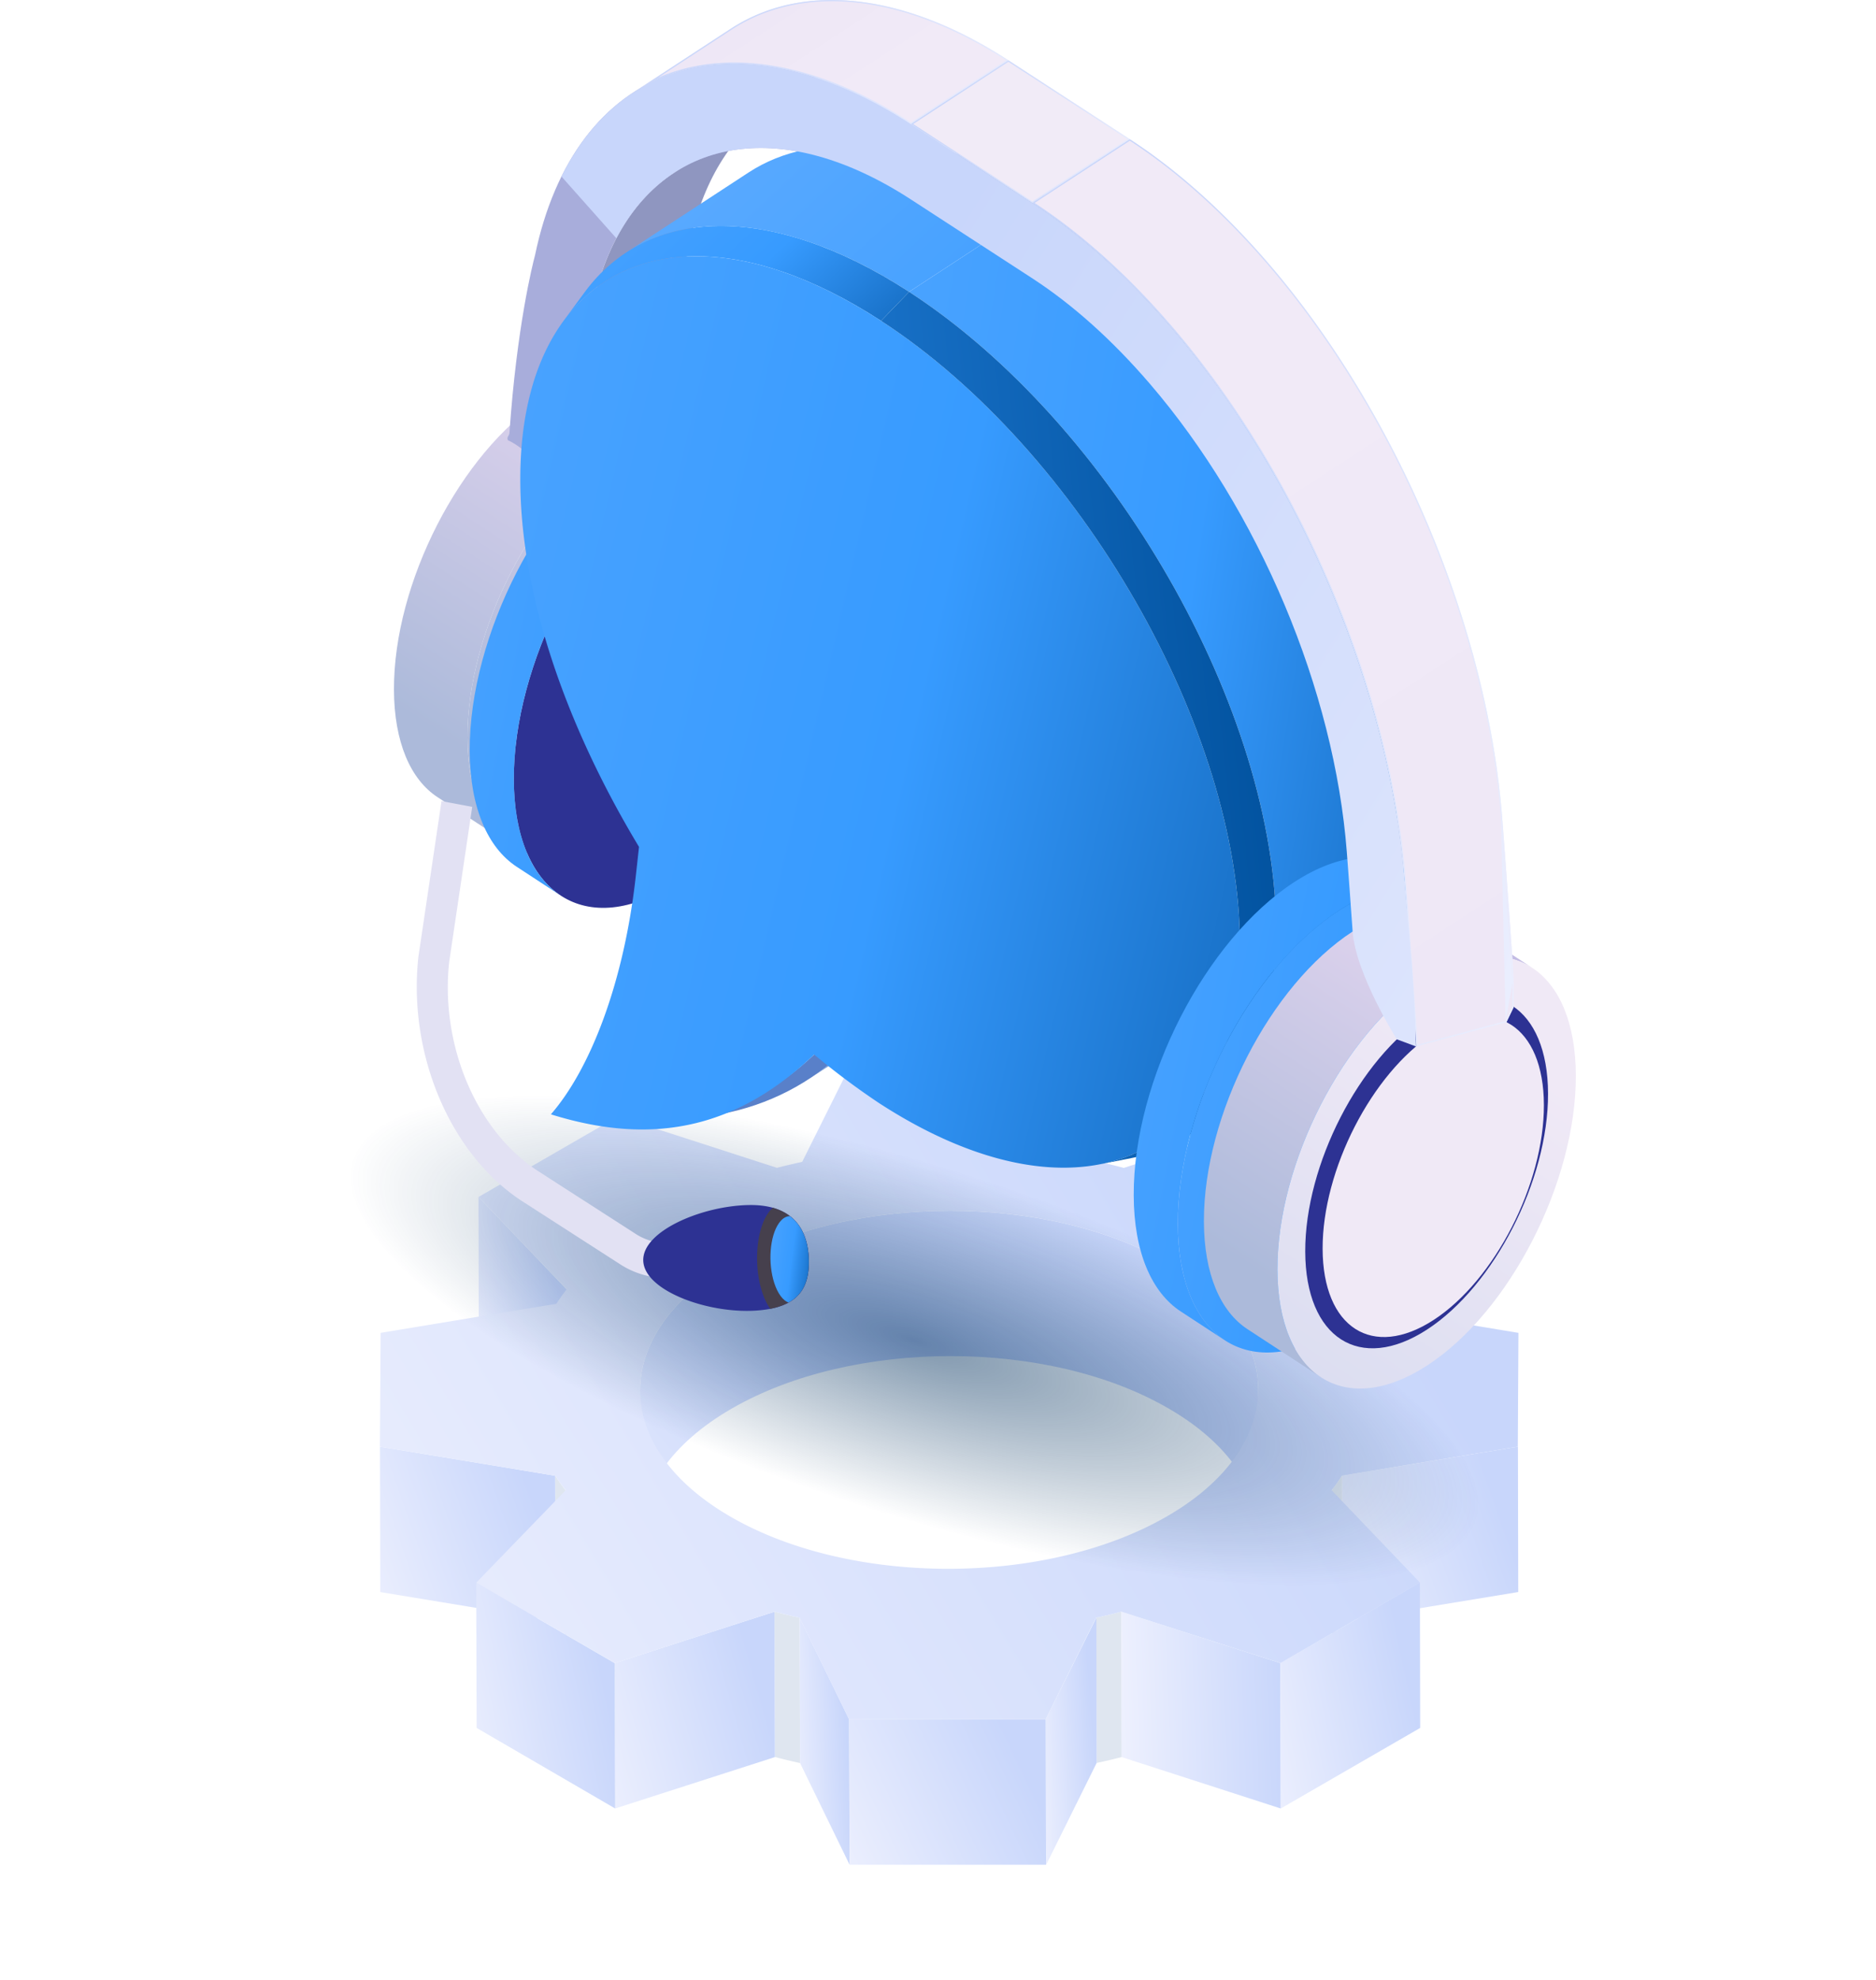 <svg xmlns="http://www.w3.org/2000/svg" width="200" height="211" fill="none"><path d="m60.404 137.424.047 15.493-9.407-9.852-.031-15.484 9.39 9.843Z" fill="url(#a)"/><path d="m134.138 148.038.032 15.493c-.016-4.854-3.197-9.706-9.577-13.4-12.807-7.454-33.658-7.454-46.58 0-6.493 3.746-9.74 8.667-9.724 13.586l-.049-15.493c-.016-4.906 3.23-9.827 9.724-13.587 12.906-7.45 33.773-7.45 46.597 0 6.363 3.707 9.561 8.547 9.577 13.401Z" fill="url(#b)"/><path d="m59.187 157.293.047 15.479-18.694-3.08-.031-15.494 18.678 3.095Z" fill="url(#c)"/><path d="m161.827 154.195.033 15.494-18.728 3.079-.066-15.479 18.761-3.094Z" fill="url(#d)"/><path d="m60.296 158.837.047 15.495a20.644 20.644 0 0 1-1.11-1.561l-.032-15.48c.333.52.698 1.04 1.095 1.546ZM143.075 157.289l.049 15.479a16.07 16.07 0 0 1-1.113 1.561l-.032-15.493c.392-.508.769-1.027 1.096-1.547ZM85.245 172.425l.048 15.493a68.29 68.29 0 0 1-2.659-.641l-.064-15.493c.897.24 1.778.441 2.675.641ZM119.555 171.783l.032 15.494c-.876.227-1.768.44-2.677.626l-.049-15.479a53.419 53.419 0 0 0 2.694-.641Z" fill="#DFE6F0"/><path d="m82.571 171.786.048 15.492-17.039 5.482-.048-15.494 17.04-5.48Z" fill="url(#e)"/><path d="m65.533 177.266.047 15.493-14.766-8.587-.047-15.479 14.766 8.573Z" fill="url(#f)"/><path d="m136.508 177.266.032 15.494-16.966-5.481-.033-15.493 16.967 5.48Z" fill="url(#g)"/><path d="m151.373 168.679.032 15.493-14.861 8.587-.049-15.493 14.878-8.587Z" fill="url(#h)"/><path d="m90.526 183.264.048 15.493-5.28-10.841-.048-15.492 5.28 10.84Z" fill="url(#i)"/><path d="m116.883 172.421.032 15.48-5.382 10.854-.064-15.493 5.414-10.841Z" fill="url(#j)"/><path d="m111.476 183.262.048 15.494H90.576l-.049-15.494h20.949Z" fill="url(#k)"/><path d="M124.409 161.623c12.908-7.453 12.974-19.533.149-26.986-12.826-7.451-33.68-7.451-46.588 0-12.908 7.453-12.974 19.533-.148 26.986 12.825 7.453 33.679 7.453 46.587 0Zm27.185-34.048-9.496 9.848c.379.521.742 1.027 1.088 1.546l18.695 3.095-.067 12.133-18.743 3.092c-.33.521-.693 1.041-1.105 1.548l9.413 9.841-14.869 8.585-16.964-5.48c-.89.241-1.78.454-2.687.64l-5.391 10.841H90.515l-5.275-10.841c-.89-.199-1.78-.399-2.67-.64l-17.03 5.48-14.77-8.572 9.544-9.854a19.782 19.782 0 0 1-1.12-1.548l-18.695-3.092.082-12.133 18.728-3.095c.33-.506.709-1.04 1.104-1.546l-9.396-9.843 14.87-8.584 16.946 5.479c.89-.23 1.797-.441 2.687-.636L90.928 113h20.936l5.275 10.834c.907.2 1.797.416 2.671.648l17.029-5.486 14.755 8.579Z" fill="url(#l)"/><g filter="url(#m)"><path d="M157.291 162.047c-3.132 9.766-32.449 9.094-65.481-1.499-33.032-10.594-57.27-27.099-54.139-36.865 3.132-9.766 32.449-9.095 65.481 1.499 33.032 10.594 57.271 27.099 54.139 36.865Z" fill="url(#n)" fill-opacity=".5"/></g><path d="m65.694 47.709-7.839-5.126c4.42-2.872 8.425-3.138 11.318-1.247l7.84 5.127c-2.893-1.892-6.898-1.625-11.32 1.246Z" fill="url(#o)"/><path d="m65.694 47.709-7.839-5.126C49.069 48.291 41.972 62.125 42 73.483c.014 5.643 1.785 9.613 4.64 11.48l7.84 5.126c-2.857-1.867-4.627-5.838-4.64-11.48-.029-11.358 7.068-25.192 15.854-30.9Z" fill="url(#p)"/><path d="M65.694 47.709c-8.786 5.708-15.883 19.542-15.854 30.9.028 11.359 7.171 15.94 15.957 10.233 8.785-5.707 15.884-19.542 15.855-30.9-.028-11.358-7.174-15.94-15.958-10.233Z" fill="url(#q)"/><path d="M66.414 53.484c6.513-4.233 11.812-.836 11.834 7.587.02 8.424-5.244 18.683-11.758 22.914-6.515 4.233-11.812.835-11.834-7.588-.02-8.422 5.242-18.681 11.758-22.913Z" fill="url(#r)"/><path d="m63.063 33.04 10.39-6.795c-.065.262-2.02 7.538-2.708 20.145-1.66.669-6.716 3.529-10.395 6.85.686-12.642 2.646-19.938 2.713-20.2Z" fill="#8F96C0"/><path d="m71.852 18.42 10.392-6.795c-4.26 2.785-7.375 7.723-8.79 14.62l-10.39 6.795c1.413-6.896 4.53-11.835 8.788-14.62Z" fill="#8F96C0"/><path d="M86.896 8.24c-5.483-1.766-10.688-1.928-15.214-.402-7.369 2.488-12.566 9.361-14.642 19.36-.263.986-1.943 7.636-2.727 18.921-.03.426-.318.38-.17.804 2.945 1.325 6.215 6.181 6.215 6.181.692-12.558 2.639-19.803 2.705-20.064 2.786-13.59 12.184-19.572 23.9-16.465.014-2.777-.017-5.555-.067-8.334Z" fill="#A8ADDB"/><path d="M71.902 49.695c9.486-6.164 17.202-1.216 17.233 11.05.031 12.266-7.635 27.207-17.122 33.37-9.486 6.162-17.203 1.215-17.233-11.05-.031-12.266 7.635-27.208 17.122-33.37Z" fill="#2D3293"/><path d="M79.42 45.272c-3.122-2.042-7.448-1.755-12.222 1.347-9.487 6.163-17.153 21.103-17.123 33.37.016 6.093 1.928 10.38 5.012 12.397l4.704 3.075c-3.084-2.016-4.996-6.303-5.011-12.397-.031-12.265 7.635-27.207 17.121-33.37 4.774-3.1 9.1-3.389 12.223-1.346l-4.703-3.076Z" fill="url(#s)"/><path d="m86.311 114.96 13.03-8.52a27.296 27.296 0 0 0 3.846-3.051l-13.03 8.519a27.286 27.286 0 0 1-3.846 3.052Z" fill="#749BD8"/><path d="m73.335 119.413 3.587-.682c5-.949 9.47-3.246 13.235-6.823l-3.358.491c-3.908 3.712-8.445 6.059-13.464 7.014Z" fill="#5980C9"/><path d="m89.35 15.259-3.467.684c6.656-1.313 15.008.754 24.068 6.64l2.986-.812c-8.896-5.775-17.077-7.797-23.587-6.512Z" fill="#749BD8"/><path d="m79.791 18.393-13.03 8.52c7.223-4.722 18.059-3.67 30.16 4.191l13.03-8.52c-12.102-7.862-22.938-8.913-30.16-4.191Z" fill="url(#t)"/><path d="M62.339 31.132c-.75 1.019-1.498 2.037-2.248 3.053 6.502-8.831 19.206-9.486 33.839.015l2.992-3.096c-14.917-9.69-27.912-9.034-34.583.028Z" fill="url(#u)"/><path d="m144.317 108.214 2.248-3.053c2.936-3.989 4.609-9.644 4.623-16.785.068-22.94-17.011-52.797-38.251-66.605l-2.986.813c21.673 14.08 39.193 44.668 39.132 68.32-.018 7.374-1.742 13.205-4.766 17.31Z" fill="#749BD8"/><path d="m126.865 120.954 13.029-8.52c5.712-3.735 9.163-11.082 9.189-21.53.061-23.652-17.459-54.24-39.132-68.32l-13.03 8.52c21.673 14.08 39.193 44.668 39.133 68.32-.027 10.447-3.478 17.795-9.189 21.53Z" fill="url(#v)"/><path d="M93.93 34.2c-21.24-13.79-38.414-6.184-38.462 16.767-.032 12.087 4.682 26.07 12.657 39.3l-.335 3.037c-1.263 11.455-4.863 20.645-9.058 25.469 11.57 3.62 20.305 1 28.067-6.374a80.53 80.53 0 0 0 6.921 5.177c21.242 13.79 38.414 6.185 38.462-16.771.068-22.94-17.011-52.798-38.252-66.605Z" fill="url(#w)"/><path d="m117.306 124.089 3.467-.685c9.266-1.829 15.246-10.213 15.281-23.98.06-23.652-17.459-54.24-39.132-68.32L93.93 34.2c21.241 13.807 38.32 43.665 38.252 66.605-.027 13.342-5.841 21.499-14.876 23.284Z" fill="url(#x)"/><path d="M142.69 97.09c9.487-6.163 17.203-1.217 17.235 11.05.03 12.265-7.636 27.206-17.123 33.369-9.487 6.164-17.203 1.215-17.234-11.05-.03-12.266 7.635-27.207 17.122-33.37Z" fill="url(#y)"/><path d="M150.211 92.667c-3.125-2.043-7.45-1.754-12.224 1.347-9.487 6.163-17.152 21.103-17.122 33.369.015 6.093 1.928 10.381 5.011 12.398l4.704 3.075c-3.084-2.017-4.996-6.303-5.012-12.397-.03-12.266 7.635-27.207 17.122-33.37 4.774-3.101 9.1-3.39 12.223-1.346l-4.702-3.076Z" fill="url(#z)"/><path d="m152.042 104.412-7.838-5.126c4.42-2.872 8.424-3.138 11.317-1.247l7.839 5.126c-2.892-1.891-6.898-1.625-11.318 1.247Z" fill="#C3BCE4"/><path d="m152.042 104.412-7.838-5.126c-8.786 5.707-15.885 19.542-15.856 30.9.015 5.642 1.785 9.612 4.639 11.48l7.84 5.127c-2.855-1.869-4.625-5.838-4.639-11.481-.03-11.358 7.068-25.193 15.854-30.9Z" fill="url(#A)"/><path d="M152.041 104.412c-8.785 5.707-15.883 19.542-15.854 30.9.029 11.358 7.173 15.941 15.958 10.232 8.785-5.707 15.883-19.54 15.855-30.899-.028-11.358-7.174-15.94-15.959-10.233Z" fill="url(#B)"/><path d="M152.052 108.244c-7.149 4.644-12.924 15.9-12.902 25.143.024 9.242 5.837 12.971 12.986 8.326 7.148-4.643 12.924-15.901 12.901-25.143-.023-9.242-5.838-12.97-12.985-8.326Z" fill="#2D3293"/><path d="M152.762 110.186c6.514-4.232 11.813-.834 11.833 7.588.021 8.423-5.243 18.683-11.756 22.915-6.516 4.232-11.814.834-11.835-7.589-.021-8.422 5.242-18.681 11.758-22.914Z" fill="#F0E9F6"/><path d="M82.074 1.043a18.494 18.494 0 0 0-4.212 2.047L67.471 9.884a18.511 18.511 0 0 1 4.212-2.046c7.276-2.453 16.306-.544 25.428 5.381l10.391-6.795C98.381.498 89.35-1.41 82.074 1.044Z" fill="url(#C)"/><path fill-rule="evenodd" clip-rule="evenodd" d="M71.64 7.712c7.31-2.465 16.354-.553 25.47 5.348l10.148-6.635C98.214.599 89.295-1.252 82.117 1.17A18.362 18.362 0 0 0 77.935 3.2l-7.76 5.075c.478-.208.967-.396 1.465-.564Zm-2.24 1.07c-.664.329-1.307.696-1.929 1.102L77.862 3.09a18.494 18.494 0 0 1 4.212-2.047C89.318-1.4 98.3.481 107.38 6.345l.122.08-10.39 6.794c-9.123-5.925-18.153-7.834-25.43-5.381-.785.265-1.546.58-2.281.944Z" fill="url(#D)"/><path d="m97.111 13.22 10.392-6.796 12.948 8.412-10.392 6.795-12.948-8.412Z" fill="#F1EBF7"/><path fill-rule="evenodd" clip-rule="evenodd" d="m97.111 13.22 12.948 8.41 10.392-6.794-12.948-8.412-10.392 6.795Zm.245-.001 12.702 8.253 10.148-6.636-12.703-8.252-10.147 6.635Z" fill="url(#E)"/><path d="m110.058 21.63 10.392-6.794c5.117 3.325 10.113 7.804 14.847 13.315 6.759 7.869 12.65 17.557 17.036 28.015 4.353 10.376 7.055 21.101 7.818 31.017.456 5.95 1.202 16.265 1.233 17.589.004.192-.02 2.594-.02 2.594l-.761 1.58-9.645 2.59c.226 1.785-.677-10.746-1.2-17.558-.762-9.916-3.464-20.641-7.815-31.016-4.387-10.459-10.279-20.147-17.038-28.015-4.733-5.51-9.729-9.992-14.847-13.316Z" fill="url(#F)"/><path fill-rule="evenodd" clip-rule="evenodd" d="M161.364 107.366s.024-2.402.02-2.594c-.031-1.324-.777-11.638-1.233-17.589-.763-9.916-3.465-20.641-7.818-31.017-4.386-10.458-10.277-20.146-17.036-28.015-4.734-5.51-9.73-9.99-14.847-13.315l-10.392 6.795.122.08c5.076 3.316 10.03 7.769 14.725 13.236 6.759 7.868 12.651 17.556 17.038 28.015 4.351 10.375 7.053 21.1 7.815 31.016.441 5.737 1.15 15.53 1.228 17.412.003.052.004.098.005.137l-.033.009.005.041c.019.141.029.165.03.088a1.326 1.326 0 0 0 0-.09l-.001-.043-.001-.005 9.612-2.581.761-1.58Zm-.854 1.467.721-1.498.004-.349.007-.846c.006-.627.011-1.272.008-1.365m-.74 4.058-9.392 2.522a42.158 42.158 0 0 0-.046-.859 491.3 491.3 0 0 0-.3-4.524c-.263-3.762-.619-8.598-.881-12.004-.763-9.932-3.469-20.671-7.825-31.057-4.392-10.471-10.291-20.171-17.06-28.05-4.687-5.458-9.633-9.91-14.704-13.23l10.149-6.636c5.078 3.312 10.041 7.767 14.745 13.243 6.749 7.857 12.633 17.534 17.014 27.98 4.348 10.364 7.046 21.075 7.808 30.975m0 0c.456 5.954 1.202 16.263 1.232 17.582Z" fill="url(#G)"/><path d="M149.758 93.978c-.761-9.916-3.464-20.641-7.815-31.016-4.387-10.459-10.279-20.147-17.038-28.015-4.733-5.51-9.729-9.992-14.847-13.316l-12.947-8.412C87.99 7.294 78.96 5.385 71.683 7.838c-5.076 1.714-9.121 5.509-11.827 10.973l5.854 6.585c5.749-10.915 17.92-12.895 31.382-4.15l12.947 8.41c4.33 2.814 8.556 6.604 12.558 11.262 11.621 13.53 19.663 32.655 20.987 49.91.177 2.303.398 5.268.62 8.458.311 4.507 4.711 11.492 4.711 11.492l2.043.758c-.182-7.404-.677-10.746-1.2-17.558Z" fill="url(#H)"/><path d="M71.06 136.223c1.712 0 3.42-.49 4.948-1.469l1.139-.729-1.644-3.245-1.14.729a6.05 6.05 0 0 1-6.615-.006l-10.37-6.676c-6.552-4.217-10.455-13.383-9.492-22.29l2.456-16.534-3.273-.615-2.467 16.617c-1.13 10.437 3.45 21.122 11.127 26.064l10.369 6.676a9.148 9.148 0 0 0 4.963 1.478Z" fill="#E2E1F3"/><path d="M68.576 134.335c.054 3.113 6.393 5.499 11.372 5.382a13.088 13.088 0 0 0 2.17-.215c.775-.149 1.419-.373 1.946-.668 1.667-.915 2.198-2.497 2.165-4.472-.034-1.844-.556-3.622-2.008-4.738-.494-.382-1.095-.687-1.825-.892-.744-.21-1.623-.313-2.648-.289-4.982.113-11.23 2.777-11.172 5.892Z" fill="#2D3293"/><path d="M81.263 137.742c.236.72.527 1.307.854 1.76.776-.149 1.42-.373 1.947-.668 1.667-.915 2.198-2.497 2.165-4.471-.034-1.845-.556-3.623-2.008-4.739-.494-.382-1.095-.686-1.825-.892a2.717 2.717 0 0 0-.478.528c-1.302 1.83-1.593 5.625-.655 8.482Z" fill="#46404D"/><path d="M82.553 136.776c.373 1.129.925 1.839 1.51 2.058 1.668-.915 2.199-2.497 2.166-4.472-.034-1.844-.556-3.622-2.008-4.738-.407-.005-.814.234-1.17.733-.988 1.387-1.207 4.258-.498 6.419Z" fill="url(#I)"/><defs><linearGradient id="r" x1="78.248" y1="68.734" x2="54.656" y2="68.734" gradientUnits="userSpaceOnUse"><stop stop-color="#ACBADA"/><stop offset=".137" stop-color="#ACBADA"/><stop offset="1" stop-color="#DBD1EC"/></linearGradient><linearGradient id="I" x1="88.006" y1="136.971" x2="67.721" y2="134.327" gradientUnits="userSpaceOnUse"><stop stop-color="#00509C"/><stop offset=".193" stop-color="#379BFF"/><stop offset=".818" stop-color="#8ABEFF"/><stop offset="1" stop-color="#066EFF"/></linearGradient><linearGradient id="b" x1="90.5" y1="150" x2="51.315" y2="184.537" gradientUnits="userSpaceOnUse"><stop stop-color="#C8D6FB"/><stop offset="1" stop-color="#FAF9FF"/><stop offset="1" stop-color="#FAF9FF"/></linearGradient><linearGradient id="c" x1="56.788" y1="159.583" x2="30.225" y2="168.891" gradientUnits="userSpaceOnUse"><stop stop-color="#C8D6FB"/><stop offset="1" stop-color="#FAF9FF"/><stop offset="1" stop-color="#FAF9FF"/></linearGradient><linearGradient id="d" x1="159.404" y1="159.58" x2="132.767" y2="168.948" gradientUnits="userSpaceOnUse"><stop stop-color="#C8D6FB"/><stop offset="1" stop-color="#FAF9FF"/><stop offset="1" stop-color="#FAF9FF"/></linearGradient><linearGradient id="e" x1="80.387" y1="177.867" x2="55.193" y2="185.002" gradientUnits="userSpaceOnUse"><stop stop-color="#C8D6FB"/><stop offset="1" stop-color="#FAF9FF"/><stop offset="1" stop-color="#FAF9FF"/></linearGradient><linearGradient id="f" x1="63.645" y1="175.67" x2="41.084" y2="180.497" gradientUnits="userSpaceOnUse"><stop stop-color="#C8D6FB"/><stop offset="1" stop-color="#FAF9FF"/><stop offset="1" stop-color="#FAF9FF"/></linearGradient><linearGradient id="g" x1="137" y1="185.5" x2="113.815" y2="186.328" gradientUnits="userSpaceOnUse"><stop stop-color="#C8D6FB"/><stop offset="1" stop-color="#FAF9FF"/><stop offset="1" stop-color="#FAF9FF"/></linearGradient><linearGradient id="h" x1="149.457" y1="175.661" x2="126.761" y2="180.546" gradientUnits="userSpaceOnUse"><stop stop-color="#C8D6FB"/><stop offset="1" stop-color="#FAF9FF"/><stop offset="1" stop-color="#FAF9FF"/></linearGradient><linearGradient id="i" x1="89.878" y1="180.058" x2="81.434" y2="180.652" gradientUnits="userSpaceOnUse"><stop stop-color="#C8D6FB"/><stop offset="1" stop-color="#FAF9FF"/><stop offset="1" stop-color="#FAF9FF"/></linearGradient><linearGradient id="j" x1="116.203" y1="180.056" x2="107.574" y2="180.677" gradientUnits="userSpaceOnUse"><stop stop-color="#C8D6FB"/><stop offset="1" stop-color="#FAF9FF"/><stop offset="1" stop-color="#FAF9FF"/></linearGradient><linearGradient id="k" x1="108.781" y1="187.755" x2="81.412" y2="200.647" gradientUnits="userSpaceOnUse"><stop stop-color="#C8D6FB"/><stop offset="1" stop-color="#FAF9FF"/><stop offset="1" stop-color="#FAF9FF"/></linearGradient><linearGradient id="l" x1="146.021" y1="133.372" x2="3.929" y2="218.693" gradientUnits="userSpaceOnUse"><stop stop-color="#C8D6FB"/><stop offset="1" stop-color="#FAF9FF"/><stop offset="1" stop-color="#FAF9FF"/></linearGradient><linearGradient id="H" x1="102" y1="21" x2="287.485" y2="137.034" gradientUnits="userSpaceOnUse"><stop stop-color="#C8D6FB"/><stop offset="1" stop-color="#FAF9FF"/><stop offset="1" stop-color="#FAF9FF"/></linearGradient><linearGradient id="o" x1="77.012" y1="43.919" x2="57.854" y2="43.919" gradientUnits="userSpaceOnUse"><stop stop-color="#ACBADA"/><stop offset=".137" stop-color="#ACBADA"/><stop offset="1" stop-color="#DBD1EC"/></linearGradient><linearGradient id="p" x1="44.957" y1="83.904" x2="67.662" y2="48.955" gradientUnits="userSpaceOnUse"><stop stop-color="#ACBADA"/><stop offset=".137" stop-color="#ACBADA"/><stop offset="1" stop-color="#DBD1EC"/></linearGradient><linearGradient id="q" x1="54.534" y1="90.125" x2="81.152" y2="49.152" gradientUnits="userSpaceOnUse"><stop stop-color="#ACBADA"/><stop offset=".137" stop-color="#ACBADA"/><stop offset="1" stop-color="#DBD1EC"/></linearGradient><linearGradient id="a" x1="59.218" y1="134.927" x2="44.433" y2="136.841" gradientUnits="userSpaceOnUse"><stop stop-color="#C8D6FB"/><stop offset="1" stop-color="#FAF9FF"/><stop offset="1" stop-color="#FAF9FF"/></linearGradient><linearGradient id="s" x1="98.897" y1="85.043" x2="-66.496" y2="52.973" gradientUnits="userSpaceOnUse"><stop stop-color="#00509C"/><stop offset=".193" stop-color="#379BFF"/><stop offset=".818" stop-color="#8ABEFF"/><stop offset="1" stop-color="#066EFF"/></linearGradient><linearGradient id="t" x1="158.5" y1="63" x2="21.842" y2="-82.27" gradientUnits="userSpaceOnUse"><stop stop-color="#00509C"/><stop offset=".193" stop-color="#379BFF"/><stop offset=".818" stop-color="#8ABEFF"/><stop offset="1" stop-color="#066EFF"/></linearGradient><linearGradient id="u" x1="112.902" y1="32.154" x2="26.146" y2="-60.465" gradientUnits="userSpaceOnUse"><stop stop-color="#00509C"/><stop offset=".193" stop-color="#379BFF"/><stop offset=".818" stop-color="#8ABEFF"/><stop offset="1" stop-color="#066EFF"/></linearGradient><linearGradient id="v" x1="171.716" y1="101.052" x2="-84.983" y2="61.136" gradientUnits="userSpaceOnUse"><stop stop-color="#00509C"/><stop offset=".193" stop-color="#379BFF"/><stop offset=".818" stop-color="#8ABEFF"/><stop offset="1" stop-color="#066EFF"/></linearGradient><linearGradient id="w" x1="165.468" y1="104.805" x2="-201.506" y2="19.822" gradientUnits="userSpaceOnUse"><stop stop-color="#00509C"/><stop offset=".193" stop-color="#379BFF"/><stop offset=".818" stop-color="#8ABEFF"/><stop offset="1" stop-color="#066EFF"/></linearGradient><linearGradient id="x" x1="139" y1="84.5" x2="-339.318" y2="135.614" gradientUnits="userSpaceOnUse"><stop stop-color="#00509C"/><stop offset=".193" stop-color="#379BFF"/><stop offset=".818" stop-color="#8ABEFF"/><stop offset="1" stop-color="#066EFF"/></linearGradient><linearGradient id="y" x1="174.832" y1="134.101" x2="8.495" y2="100.396" gradientUnits="userSpaceOnUse"><stop stop-color="#00509C"/><stop offset=".193" stop-color="#379BFF"/><stop offset=".818" stop-color="#8ABEFF"/><stop offset="1" stop-color="#066EFF"/></linearGradient><linearGradient id="z" x1="169.686" y1="132.438" x2="4.297" y2="100.369" gradientUnits="userSpaceOnUse"><stop stop-color="#00509C"/><stop offset=".193" stop-color="#379BFF"/><stop offset=".818" stop-color="#8ABEFF"/><stop offset="1" stop-color="#066EFF"/></linearGradient><linearGradient id="A" x1="131.305" y1="140.606" x2="154.009" y2="105.657" gradientUnits="userSpaceOnUse"><stop stop-color="#ACBADA"/><stop offset=".137" stop-color="#ACBADA"/><stop offset="1" stop-color="#DBD1EC"/></linearGradient><linearGradient id="B" x1="140.883" y1="146.828" x2="167.501" y2="105.855" gradientUnits="userSpaceOnUse"><stop stop-color="#DCDEF1"/><stop offset=".816" stop-color="#F0E9F6"/><stop offset="1" stop-color="#F0E9F6"/></linearGradient><linearGradient id="C" x1="91.842" y1="16.642" x2="81.501" y2=".725" gradientUnits="userSpaceOnUse"><stop stop-color="#F1EAF7"/><stop offset=".291" stop-color="#F1EAF7"/><stop offset="1" stop-color="#EEE7F6"/></linearGradient><linearGradient id="D" x1="72.701" y1="3.833" x2="102.947" y2="35.67" gradientUnits="userSpaceOnUse"><stop stop-color="#C8D6FB"/><stop offset="1" stop-color="#FAF9FF"/><stop offset="1" stop-color="#FAF9FF"/></linearGradient><linearGradient id="E" x1="100.161" y1="10.833" x2="129.098" y2="26.271" gradientUnits="userSpaceOnUse"><stop stop-color="#C8D6FB"/><stop offset="1" stop-color="#FAF9FF"/><stop offset="1" stop-color="#FAF9FF"/></linearGradient><linearGradient id="F" x1="163.662" y1="106.958" x2="108.752" y2="22.435" gradientUnits="userSpaceOnUse"><stop stop-color="#EEE7F6"/><stop offset=".709" stop-color="#F1EAF7"/><stop offset="1" stop-color="#F1EAF7"/></linearGradient><linearGradient id="G" x1="116.765" y1="42.922" x2="195.83" y2="57.483" gradientUnits="userSpaceOnUse"><stop stop-color="#C8D6FB"/><stop offset="1" stop-color="#FAF9FF"/><stop offset="1" stop-color="#FAF9FF"/></linearGradient><radialGradient id="n" cx="0" cy="0" r="1" gradientUnits="userSpaceOnUse" gradientTransform="rotate(107.782 -3.366 106.986) scale(18.57 62.81)"><stop stop-color="#002F5C"/><stop offset="1" stop-color="#002F5C" stop-opacity="0"/></radialGradient><filter id="m" x="-4.601" y="74.776" width="204.164" height="136.178" filterUnits="userSpaceOnUse" color-interpolation-filters="sRGB"><feFlood flood-opacity="0" result="BackgroundImageFix"/><feBlend in="SourceGraphic" in2="BackgroundImageFix" result="shape"/><feGaussianBlur stdDeviation="21" result="effect1_foregroundBlur_808_3870"/></filter></defs></svg>